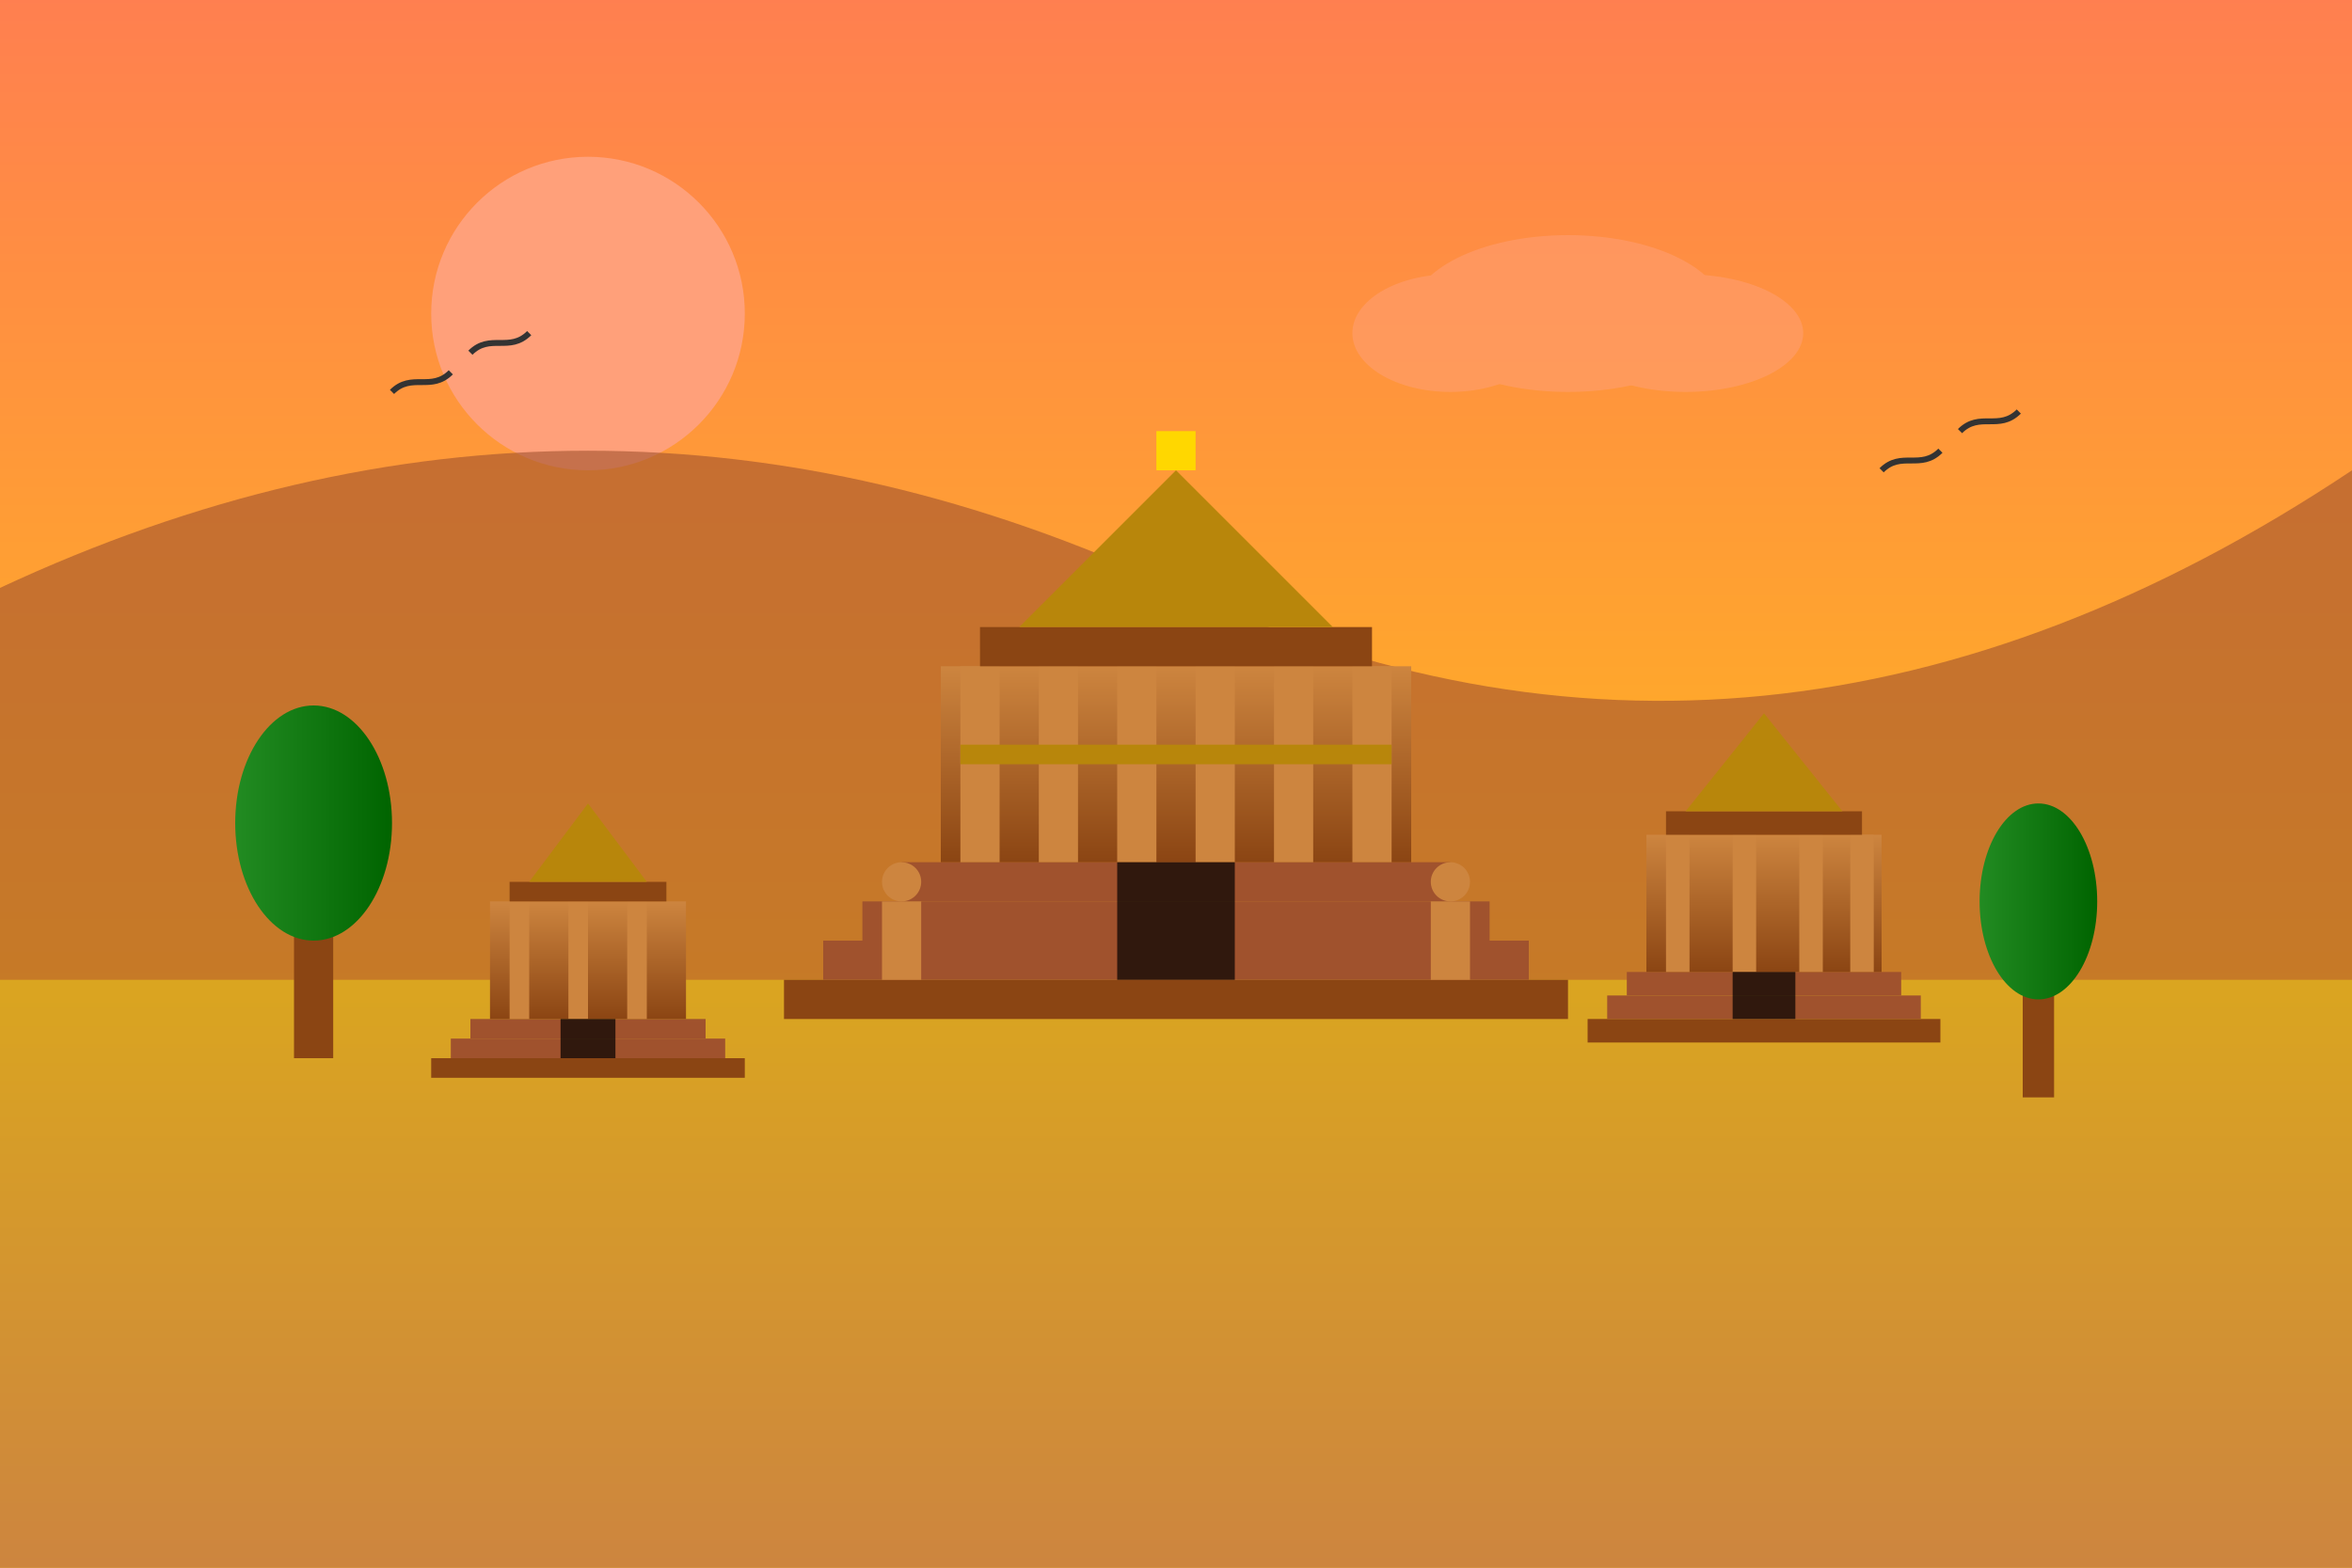 <svg xmlns="http://www.w3.org/2000/svg" width="600" height="400" viewBox="0 0 600 400">
  <defs>
    <linearGradient id="skyGradient" x1="0%" y1="0%" x2="0%" y2="100%">
      <stop offset="0%" style="stop-color:#FF7F50;stop-opacity:1" />
      <stop offset="100%" style="stop-color:#FFD700;stop-opacity:1" />
    </linearGradient>
    <linearGradient id="templeGradient" x1="0%" y1="0%" x2="0%" y2="100%">
      <stop offset="0%" style="stop-color:#CD853F;stop-opacity:1" />
      <stop offset="100%" style="stop-color:#8B4513;stop-opacity:1" />
    </linearGradient>
    <linearGradient id="groundGradient" x1="0%" y1="0%" x2="0%" y2="100%">
      <stop offset="0%" style="stop-color:#DAA520;stop-opacity:1" />
      <stop offset="100%" style="stop-color:#CD853F;stop-opacity:1" />
    </linearGradient>
    <linearGradient id="treeGradient" x1="0%" y1="0%" x2="100%" y2="0%">
      <stop offset="0%" style="stop-color:#228B22;stop-opacity:1" />
      <stop offset="100%" style="stop-color:#006400;stop-opacity:1" />
    </linearGradient>
  </defs>
  
  <!-- Sky with sunset colors -->
  <rect width="600" height="400" fill="url(#skyGradient)" />
  
  <!-- Sun/Moon -->
  <circle cx="150" cy="80" r="40" fill="#FFA07A" />
  
  <!-- Distant mountains -->
  <path d="M0,150 Q150,80 300,150 T600,120 V400 H0 Z" fill="#A0522D" opacity="0.6" />
  
  <!-- Ground -->
  <path d="M0,250 L600,250 L600,400 L0,400 Z" fill="url(#groundGradient)" />
  
  <!-- Main Temple Structure -->
  <g transform="translate(300, 250)">
    <!-- Base platform -->
    <rect x="-100" y="0" width="200" height="10" fill="#8B4513" />
    
    <!-- Steps -->
    <rect x="-90" y="-10" width="180" height="10" fill="#A0522D" />
    <rect x="-80" y="-20" width="160" height="10" fill="#A0522D" />
    <rect x="-70" y="-30" width="140" height="10" fill="#A0522D" />
    
    <!-- Main structure -->
    <rect x="-60" y="-80" width="120" height="50" fill="url(#templeGradient)" />
    
    <!-- Columns -->
    <rect x="-55" y="-80" width="10" height="50" fill="#CD853F" />
    <rect x="-35" y="-80" width="10" height="50" fill="#CD853F" />
    <rect x="-15" y="-80" width="10" height="50" fill="#CD853F" />
    <rect x="5" y="-80" width="10" height="50" fill="#CD853F" />
    <rect x="25" y="-80" width="10" height="50" fill="#CD853F" />
    <rect x="45" y="-80" width="10" height="50" fill="#CD853F" />
    
    <!-- Top structure -->
    <rect x="-50" y="-90" width="100" height="10" fill="#8B4513" />
    
    <!-- Temple spire/dome -->
    <path d="M-40,-90 L40,-90 L0,-130 Z" fill="#B8860B" />
    
    <!-- Ornate details on spire -->
    <rect x="-5" y="-140" width="10" height="10" fill="#FFD700" />
    
    <!-- Decorative elements -->
    <rect x="-55" y="-60" width="110" height="5" fill="#B8860B" />
    
    <!-- Temple entrance -->
    <rect x="-15" y="-30" width="30" height="30" fill="#000000" opacity="0.7" />
  </g>
  
  <!-- Smaller Temple Structure Left -->
  <g transform="translate(150, 270)">
    <!-- Base platform -->
    <rect x="-40" y="0" width="80" height="5" fill="#8B4513" />
    
    <!-- Steps -->
    <rect x="-35" y="-5" width="70" height="5" fill="#A0522D" />
    <rect x="-30" y="-10" width="60" height="5" fill="#A0522D" />
    
    <!-- Main structure -->
    <rect x="-25" y="-40" width="50" height="30" fill="url(#templeGradient)" />
    
    <!-- Columns -->
    <rect x="-20" y="-40" width="5" height="30" fill="#CD853F" />
    <rect x="-5" y="-40" width="5" height="30" fill="#CD853F" />
    <rect x="10" y="-40" width="5" height="30" fill="#CD853F" />
    
    <!-- Top structure -->
    <rect x="-20" y="-45" width="40" height="5" fill="#8B4513" />
    
    <!-- Temple spire/dome -->
    <path d="M-15,-45 L15,-45 L0,-65 Z" fill="#B8860B" />
    
    <!-- Temple entrance -->
    <rect x="-7" y="-10" width="14" height="10" fill="#000000" opacity="0.7" />
  </g>
  
  <!-- Smaller Temple Structure Right -->
  <g transform="translate(450, 260)">
    <!-- Base platform -->
    <rect x="-45" y="0" width="90" height="6" fill="#8B4513" />
    
    <!-- Steps -->
    <rect x="-40" y="-6" width="80" height="6" fill="#A0522D" />
    <rect x="-35" y="-12" width="70" height="6" fill="#A0522D" />
    
    <!-- Main structure -->
    <rect x="-30" y="-47" width="60" height="35" fill="url(#templeGradient)" />
    
    <!-- Columns -->
    <rect x="-25" y="-47" width="6" height="35" fill="#CD853F" />
    <rect x="-8" y="-47" width="6" height="35" fill="#CD853F" />
    <rect x="9" y="-47" width="6" height="35" fill="#CD853F" />
    <rect x="22" y="-47" width="6" height="35" fill="#CD853F" />
    
    <!-- Top structure -->
    <rect x="-25" y="-53" width="50" height="6" fill="#8B4513" />
    
    <!-- Temple spire/dome -->
    <path d="M-20,-53 L20,-53 L0,-78 Z" fill="#B8860B" />
    
    <!-- Temple entrance -->
    <rect x="-8" y="-12" width="16" height="12" fill="#000000" opacity="0.7" />
  </g>
  
  <!-- Trees -->
  <g transform="translate(80, 270)">
    <rect x="-5" y="-40" width="10" height="40" fill="#8B4513" />
    <ellipse cx="0" cy="-60" rx="20" ry="30" fill="url(#treeGradient)" />
  </g>
  
  <g transform="translate(520, 280)">
    <rect x="-4" y="-35" width="8" height="35" fill="#8B4513" />
    <ellipse cx="0" cy="-50" rx="15" ry="25" fill="url(#treeGradient)" />
  </g>
  
  <!-- Decorative statues/elements -->
  <g transform="translate(230, 250)">
    <rect x="-5" y="-20" width="10" height="20" fill="#CD853F" />
    <circle cx="0" cy="-25" r="5" fill="#CD853F" />
  </g>
  
  <g transform="translate(370, 250)">
    <rect x="-5" y="-20" width="10" height="20" fill="#CD853F" />
    <circle cx="0" cy="-25" r="5" fill="#CD853F" />
  </g>
  
  <!-- Birds -->
  <g fill="none" stroke="#333" stroke-width="1.5">
    <path d="M100,100 C105,95 110,100 115,95" />
    <path d="M120,90 C125,85 130,90 135,85" />
    <path d="M500,110 C505,105 510,110 515,105" />
    <path d="M480,120 C485,115 490,120 495,115" />
  </g>
  
  <!-- Clouds -->
  <g fill="#FFA07A" opacity="0.5">
    <ellipse cx="400" cy="80" rx="40" ry="20" />
    <ellipse cx="430" cy="85" rx="30" ry="15" />
    <ellipse cx="370" cy="85" rx="25" ry="15" />
  </g>
</svg>